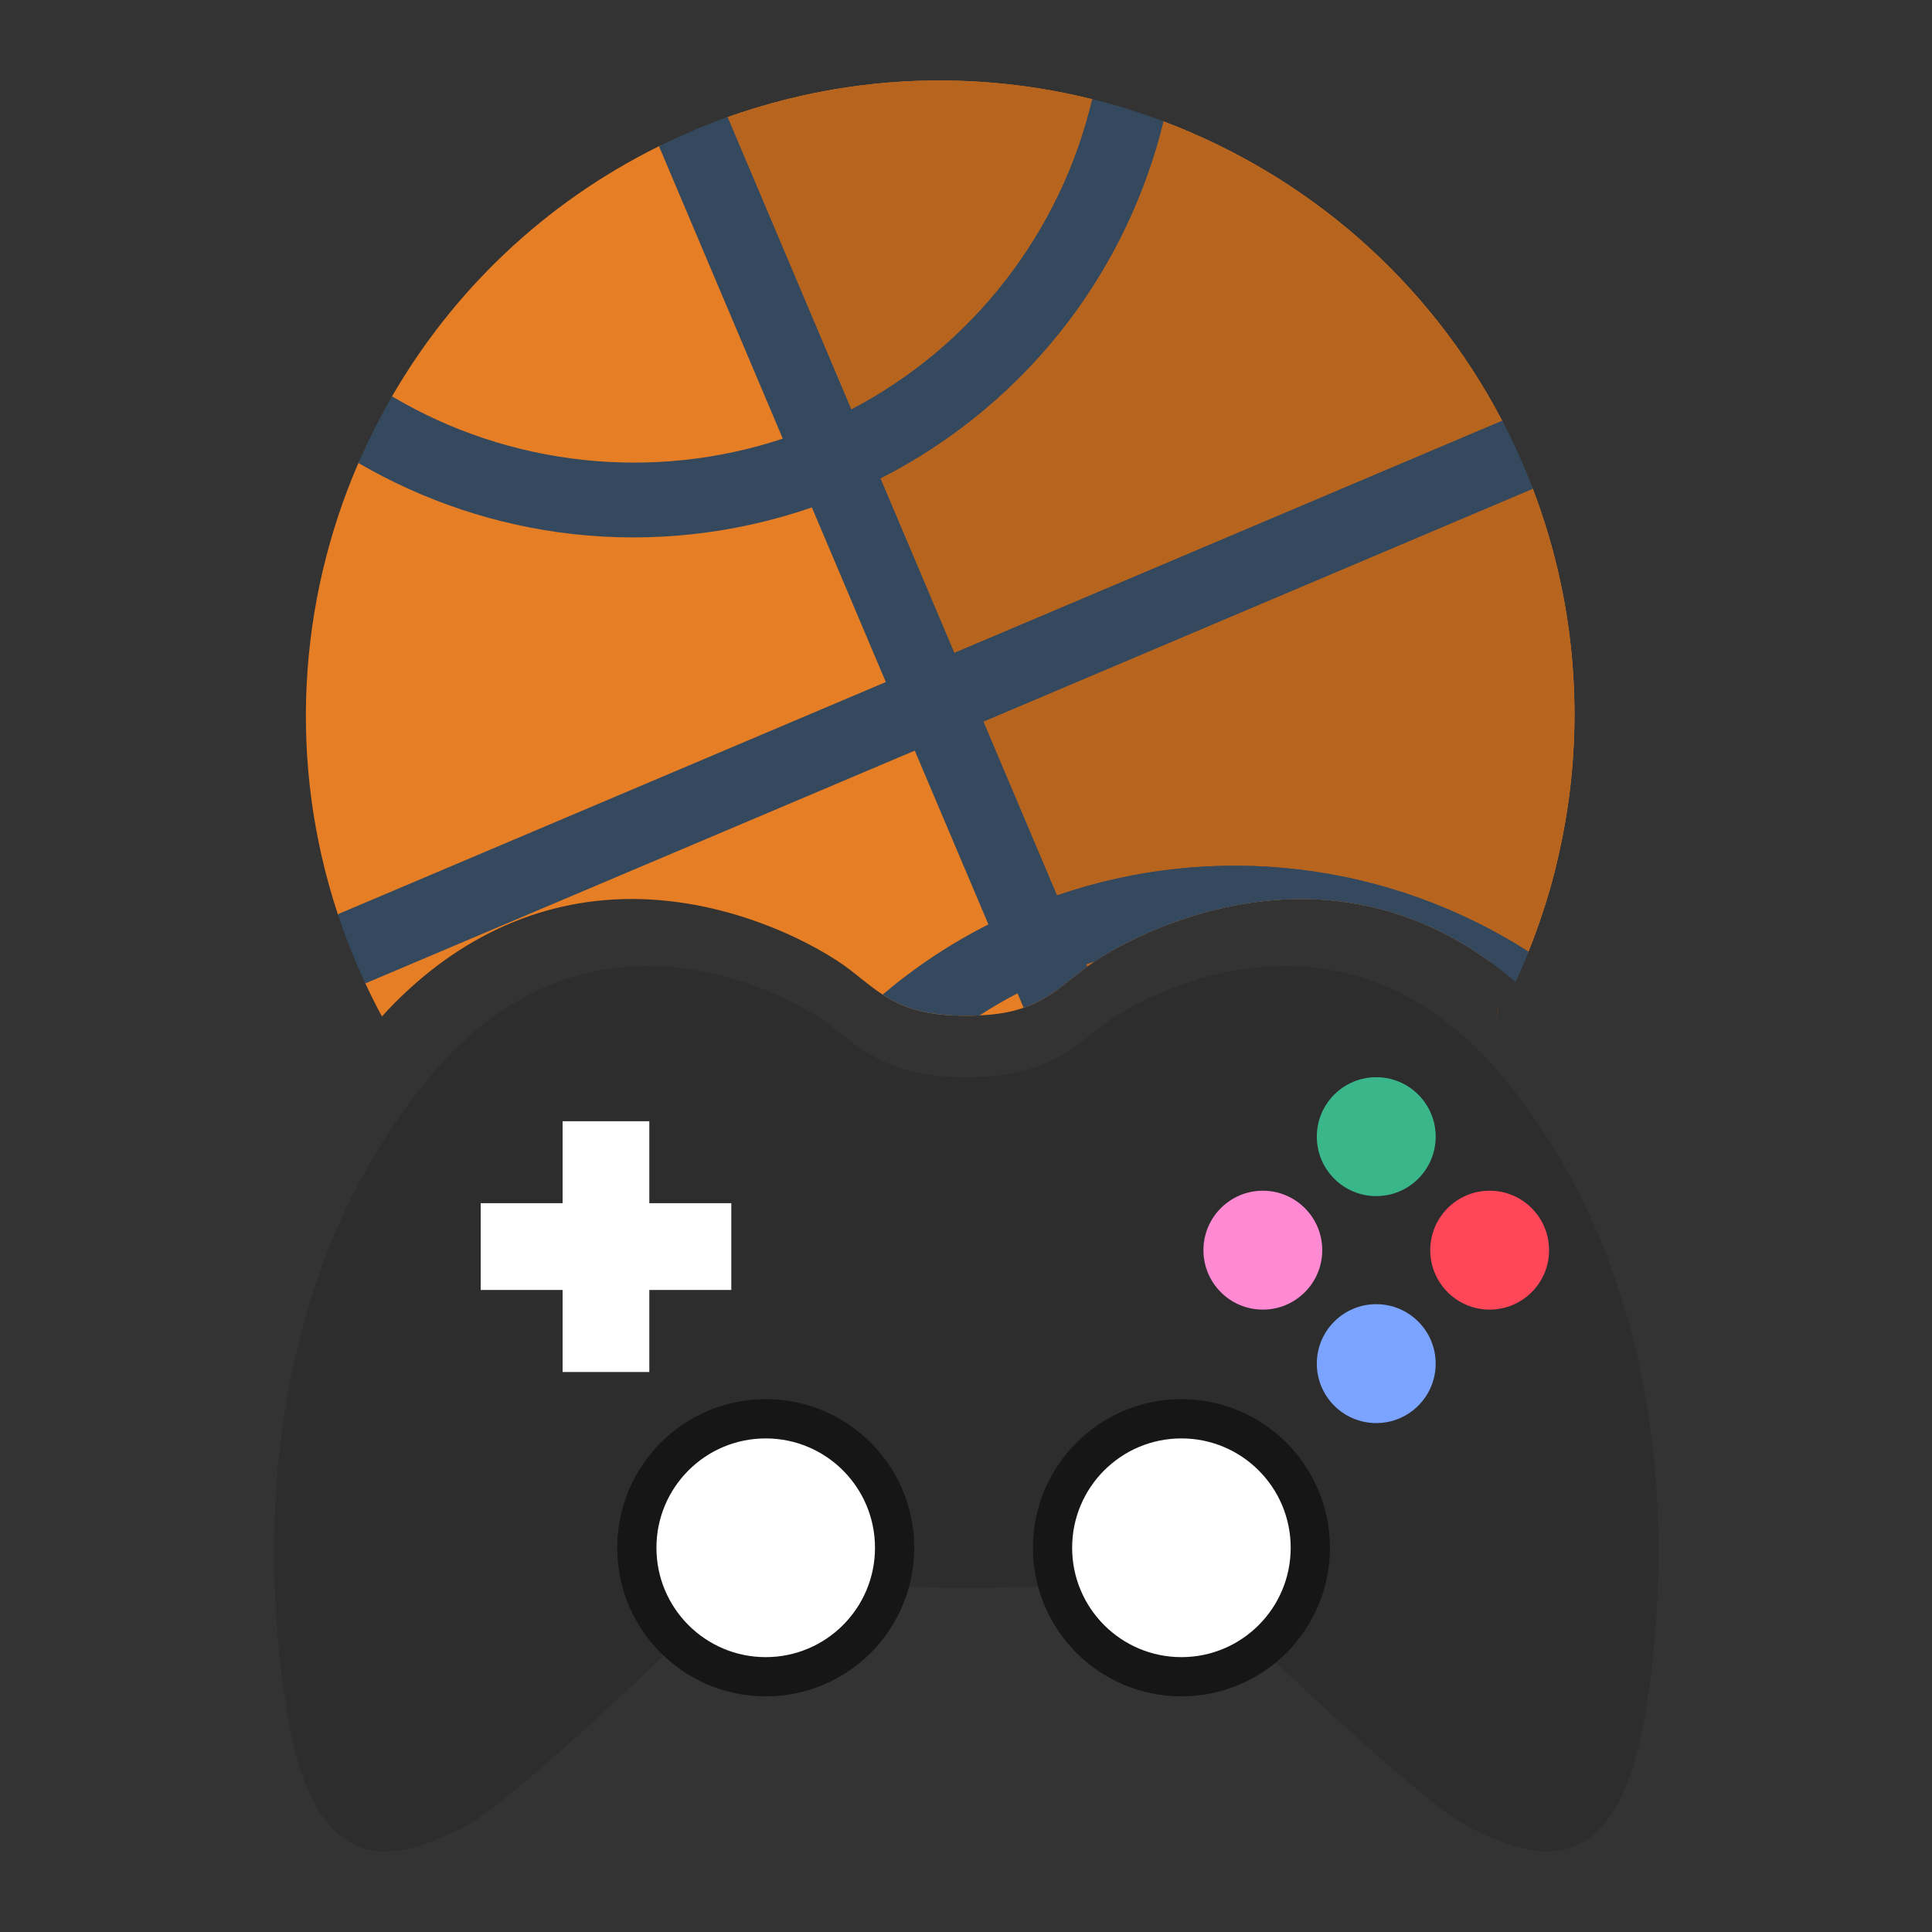 <svg width="48" height="48" viewBox="0 0 48 48" fill="none" xmlns="http://www.w3.org/2000/svg">
<rect x="0" y="0" width="48" height="48" fill="#333333" stroke="none"/>
<path d="M36.776 23.914C36.776 23.914 36.804 23.914 36.849 23.913C36.811 23.914 36.785 23.916 36.778 23.916C36.776 23.914 36.776 23.916 36.776 23.916V23.914Z" fill="#DB784A"/>
<path d="M38.894 20.389C38.851 20.638 38.803 20.884 38.749 21.128C38.669 21.497 38.576 21.863 38.469 22.224C38.361 22.586 38.242 22.941 38.11 23.293C38.11 23.293 38.112 23.293 38.11 23.294C38.065 23.412 38.02 23.528 37.974 23.644C37.968 23.658 37.958 23.672 37.946 23.686C37.911 23.72 37.856 23.75 37.788 23.774C37.627 23.833 37.39 23.868 37.186 23.888C37.183 23.887 37.179 23.887 37.176 23.888C37.143 23.892 37.112 23.893 37.081 23.897C37.067 23.899 37.051 23.899 37.036 23.901H37.034C35.618 22.87 34.023 22.335 32.322 22.335C30.098 22.335 28.146 23.255 27.189 23.888C27.123 23.933 27.062 23.975 27.007 24.015C26.962 24.048 26.921 24.079 26.883 24.108L26.67 24.278C26.526 24.392 26.389 24.501 26.251 24.6C26.003 24.778 25.751 24.929 25.432 25.038C25.14 25.14 24.79 25.206 24.34 25.227C24.236 25.234 24.126 25.235 24.01 25.235C22.97 25.235 22.414 25.031 21.928 24.711C21.734 24.583 21.549 24.436 21.35 24.278L21.135 24.107C20.346 23.494 18.193 22.335 15.698 22.335C13.365 22.335 11.228 23.341 9.489 25.253C9.343 24.986 9.207 24.711 9.077 24.432C9.077 24.43 9.075 24.429 9.075 24.425C9.028 24.238 10.295 23.203 10.295 23.203C10.295 23.203 8.568 23.118 8.4 22.727C8.397 22.721 8.395 22.718 8.393 22.713C7.144 18.933 7.41 14.955 8.904 11.503C8.907 11.496 8.911 11.489 8.914 11.482C8.916 11.48 8.916 11.479 8.918 11.477C9.082 11.215 9.992 10.968 9.992 10.968C9.992 10.968 9.589 10.147 9.734 9.858C9.736 9.854 9.738 9.851 9.74 9.847C11.249 7.241 13.509 5.048 16.371 3.633C16.38 3.628 16.388 3.624 16.397 3.622C16.399 3.622 16.399 3.621 16.401 3.622C16.705 3.531 17.524 3.981 17.524 3.981C17.524 3.981 17.617 3.64 17.752 3.342C17.766 3.311 17.782 3.281 17.795 3.25C17.811 3.221 17.826 3.191 17.844 3.162C17.863 3.127 17.885 3.093 17.906 3.063C17.936 3.023 17.965 2.989 17.994 2.963C18.003 2.954 18.012 2.947 18.02 2.942C18.029 2.935 18.039 2.928 18.048 2.923C18.057 2.919 18.065 2.916 18.074 2.913H18.076C18.183 2.873 18.292 2.835 18.399 2.8C18.919 2.629 19.439 2.485 19.964 2.369C20.118 2.334 20.273 2.301 20.427 2.274C20.836 2.196 21.243 2.135 21.651 2.092C21.674 2.088 21.698 2.085 21.722 2.083C23.555 1.893 25.386 2.031 27.135 2.466H27.137C27.213 2.487 27.293 2.554 27.372 2.646V2.648C27.604 2.926 27.805 3.42 27.805 3.42H27.808C27.853 3.392 28.632 2.916 28.904 3.016H28.905C32.429 4.343 35.476 6.921 37.321 10.455C37.385 10.578 37.364 10.768 37.306 10.969C37.297 11.001 37.285 11.034 37.275 11.068C37.252 11.134 37.226 11.2 37.198 11.264C37.178 11.31 37.157 11.357 37.136 11.402C37.122 11.433 37.108 11.461 37.094 11.491C37.053 11.574 37.013 11.648 36.982 11.705C36.944 11.771 36.918 11.814 36.913 11.826C36.913 11.826 38.015 11.967 38.081 12.142C39.117 14.855 39.353 17.696 38.894 20.389Z" fill="#E57E25"/>
<path d="M36.776 23.916C36.776 23.916 36.776 23.914 36.778 23.916H36.776Z" fill="#CA5D27"/>
<path d="M37.184 24.955C37.217 25.102 37.224 25.232 37.186 25.317C37.183 25.322 37.181 25.327 37.178 25.332C37.223 25.249 37.217 25.113 37.184 24.955Z" fill="#CA5D27"/>
<path d="M38.894 20.389C38.851 20.637 38.804 20.882 38.749 21.128C38.669 21.497 38.576 21.863 38.469 22.224C38.361 22.584 38.244 22.939 38.11 23.293C38.11 23.293 38.112 23.293 38.11 23.294C38.067 23.41 38.022 23.528 37.975 23.644C37.97 23.66 37.96 23.674 37.946 23.686C37.911 23.72 37.856 23.75 37.788 23.774C37.626 23.831 37.389 23.866 37.186 23.888C37.183 23.887 37.179 23.887 37.176 23.888C37.143 23.892 37.112 23.893 37.081 23.897C37.067 23.899 37.051 23.899 37.036 23.901H37.034C35.618 22.87 34.023 22.335 32.322 22.335C30.098 22.335 28.146 23.255 27.189 23.888C27.123 23.933 27.062 23.975 27.007 24.015C26.962 24.048 26.921 24.079 26.883 24.108L26.67 24.278C26.526 24.392 26.389 24.501 26.251 24.6L17.524 3.981C17.524 3.981 17.617 3.64 17.752 3.342C17.766 3.311 17.782 3.281 17.795 3.25C17.811 3.221 17.826 3.191 17.844 3.162C17.863 3.127 17.885 3.093 17.906 3.063C17.936 3.023 17.965 2.989 17.994 2.963C18.003 2.954 18.012 2.947 18.02 2.942C18.029 2.935 18.039 2.928 18.048 2.923C18.057 2.919 18.065 2.916 18.074 2.913H18.076C18.183 2.873 18.292 2.835 18.399 2.8C18.919 2.627 19.439 2.483 19.964 2.369C20.118 2.334 20.273 2.301 20.428 2.274C20.836 2.196 21.243 2.135 21.651 2.092C21.674 2.088 21.698 2.085 21.722 2.083C23.555 1.893 25.387 2.029 27.137 2.464C27.147 2.466 27.156 2.469 27.166 2.473C27.166 2.473 27.166 2.474 27.17 2.474C27.237 2.502 27.306 2.566 27.372 2.646V2.648C27.386 2.665 27.402 2.684 27.416 2.701C27.416 2.701 27.417 2.705 27.419 2.707C27.622 2.978 27.791 3.382 27.805 3.42H27.808C27.853 3.392 28.632 2.916 28.904 3.016H28.906C32.429 4.343 35.477 6.921 37.321 10.455C37.385 10.578 37.364 10.768 37.306 10.969C37.297 11.001 37.287 11.033 37.275 11.068C37.252 11.134 37.226 11.2 37.198 11.264C37.179 11.31 37.159 11.357 37.136 11.402C37.122 11.433 37.108 11.461 37.094 11.491C37.053 11.574 37.015 11.648 36.982 11.705C36.941 11.78 36.913 11.826 36.913 11.826C36.913 11.826 38.015 11.967 38.081 12.142C39.118 14.855 39.353 17.696 38.894 20.389Z" fill="#B7651E"/>
<path d="M30.334 31.907C30.062 32.04 29.787 32.169 29.505 32.286C29.228 32.404 28.949 32.513 28.669 32.612C28.928 32.468 28.871 31.668 29.148 31.55C29.16 31.545 29.174 31.542 29.188 31.538C29.486 31.481 30.066 32.016 30.334 31.907Z" fill="#9B441A"/>
<path d="M36.849 23.913C36.811 23.914 36.785 23.916 36.778 23.916H36.776C36.776 23.916 36.804 23.914 36.849 23.913Z" fill="#9B441A"/>
<path d="M37.184 24.955C37.217 25.102 37.224 25.232 37.186 25.317C37.183 25.322 37.181 25.327 37.178 25.332C37.223 25.249 37.217 25.113 37.184 24.955Z" fill="#9B441A"/>
<path d="M37.974 23.644H37.975C37.875 23.895 37.766 24.145 37.65 24.39C37.449 24.217 37.243 24.055 37.036 23.901H37.034C35.618 22.87 34.023 22.335 32.322 22.335C30.098 22.335 28.146 23.255 27.189 23.888C27.119 23.911 27.052 23.933 26.983 23.956L27.007 24.015C26.962 24.048 26.921 24.079 26.882 24.108L26.67 24.278C26.526 24.392 26.389 24.501 26.251 24.6C26.003 24.778 25.751 24.929 25.432 25.038L25.28 24.678C24.956 24.846 24.643 25.029 24.34 25.227C24.236 25.234 24.126 25.235 24.01 25.235C22.97 25.235 22.414 25.031 21.928 24.711C22.731 24.03 23.613 23.443 24.557 22.967L22.727 18.649L9.078 24.432C9.078 24.432 9.077 24.427 9.075 24.425C8.997 24.257 8.919 24.089 8.848 23.916C8.68 23.523 8.532 23.125 8.4 22.727C8.398 22.721 8.397 22.718 8.395 22.713L22.008 16.945L20.171 12.607C18.266 13.265 16.226 13.494 14.218 13.267C12.342 13.056 10.53 12.45 8.905 11.503C8.909 11.496 8.911 11.489 8.914 11.482C8.916 11.48 8.916 11.479 8.918 11.477C9.158 10.921 9.431 10.381 9.734 9.858C9.736 9.854 9.738 9.851 9.74 9.847C12.654 11.581 16.227 11.969 19.448 10.898L16.373 3.635C16.381 3.631 16.388 3.626 16.397 3.622C16.399 3.622 16.399 3.621 16.401 3.622C16.667 3.489 16.937 3.366 17.214 3.248C17.491 3.131 17.768 3.023 18.048 2.923C18.057 2.919 18.065 2.916 18.074 2.913H18.076L21.149 10.175C24.164 8.601 26.358 5.77 27.137 2.466C27.147 2.466 27.156 2.471 27.166 2.473C27.166 2.473 27.166 2.474 27.17 2.474C27.756 2.622 28.336 2.802 28.904 3.016H28.905C28.466 4.807 27.666 6.5 26.548 7.977C25.306 9.619 23.703 10.956 21.872 11.885L23.709 16.223L37.321 10.455C37.518 10.833 37.702 11.22 37.87 11.619C37.944 11.792 38.013 11.967 38.081 12.142L24.43 17.927L26.259 22.247C28.199 21.578 30.274 21.359 32.318 21.608C34.333 21.854 36.267 22.553 37.974 23.644Z" fill="#35495E"/>
<path d="M30.334 31.907C30.062 32.04 29.787 32.169 29.505 32.286L29.188 31.538C29.485 31.481 30.066 32.016 30.334 31.907Z" fill="#7C3412"/>
<path d="M36.849 23.913C36.811 23.914 36.785 23.916 36.778 23.916H36.776C36.776 23.916 36.804 23.914 36.849 23.913Z" fill="#7C3412"/>
<path d="M37.184 24.955C37.217 25.102 37.224 25.232 37.186 25.317C37.183 25.322 37.181 25.327 37.178 25.332C37.223 25.249 37.217 25.113 37.184 24.955Z" fill="#7C3412"/>
<path d="M37.974 23.644H37.975C37.873 23.895 37.766 24.145 37.65 24.39C37.449 24.217 37.243 24.055 37.036 23.901H37.034C35.618 22.87 34.023 22.335 32.322 22.335C30.098 22.335 28.146 23.255 27.189 23.888C27.12 23.911 27.052 23.933 26.983 23.956L27.007 24.015C26.962 24.048 26.921 24.079 26.883 24.108L26.67 24.278C26.526 24.392 26.389 24.501 26.251 24.6L17.524 3.981L17.214 3.248C17.491 3.131 17.768 3.023 18.048 2.923C18.057 2.919 18.065 2.916 18.074 2.913H18.076L21.149 10.175C24.164 8.601 26.358 5.77 27.137 2.466C27.147 2.466 27.156 2.471 27.166 2.473C27.166 2.473 27.166 2.474 27.17 2.474C27.756 2.622 28.336 2.802 28.904 3.016H28.905C28.466 4.807 27.666 6.5 26.549 7.977C25.306 9.619 23.703 10.956 21.872 11.885L23.709 16.223L37.321 10.455C37.519 10.833 37.702 11.22 37.87 11.619C37.944 11.792 38.013 11.967 38.081 12.142L24.43 17.927L26.259 22.247C28.199 21.578 30.274 21.359 32.318 21.608C34.333 21.854 36.267 22.553 37.974 23.644Z" fill="#35495E"/>
<path d="M30.334 31.907C30.062 32.04 29.787 32.169 29.505 32.286C29.228 32.404 28.949 32.513 28.669 32.612C28.928 32.468 28.871 31.668 29.148 31.55C29.16 31.545 29.174 31.542 29.188 31.538C29.486 31.481 30.066 32.016 30.334 31.907Z" fill="#494A4D"/>
<path d="M36.849 23.913C36.811 23.914 36.785 23.916 36.778 23.916H36.776C36.776 23.916 36.804 23.914 36.849 23.913Z" fill="#494A4D"/>
<path d="M37.186 25.317C37.186 25.317 37.181 25.327 37.178 25.332C37.223 25.249 37.217 25.113 37.184 24.955C37.217 25.102 37.224 25.232 37.186 25.317Z" fill="#494A4D"/>
<path d="M37.347 26.763C33.275 21.864 28.2 24.846 27.403 25.464C26.606 26.086 25.927 26.763 24.01 26.763C22.094 26.763 21.414 26.086 20.616 25.464C19.818 24.846 14.744 21.864 10.672 26.763C6.6 31.665 6.394 38.279 7.163 42.708C7.424 44.222 7.865 45.087 8.383 45.546C8.383 45.546 8.383 45.546 8.381 45.546C8.412 45.574 8.445 45.597 8.476 45.621C8.499 45.638 8.521 45.657 8.544 45.673C8.573 45.694 8.603 45.713 8.632 45.73C8.662 45.749 8.693 45.766 8.722 45.784C8.748 45.797 8.776 45.813 8.802 45.825C8.841 45.844 8.881 45.861 8.921 45.877C8.94 45.884 8.957 45.893 8.976 45.9C9.035 45.92 9.096 45.938 9.156 45.952C9.17 45.955 9.186 45.957 9.2 45.96C9.25 45.971 9.3 45.979 9.35 45.984C9.364 45.984 9.38 45.988 9.394 45.99C9.454 45.995 9.513 45.998 9.574 45.998C9.575 45.998 9.579 45.998 9.58 45.998C10.269 45.998 10.96 45.668 11.469 45.425C12.708 44.833 17.193 40.459 17.193 40.459L17.666 39.313L24.008 39.46L30.351 39.313L30.823 40.459C30.823 40.459 35.309 44.833 36.548 45.425C37.058 45.668 37.747 46 38.436 45.998C38.438 45.998 38.441 45.998 38.443 45.998C38.503 45.998 38.562 45.995 38.623 45.99C38.636 45.99 38.652 45.986 38.666 45.984C38.716 45.979 38.766 45.971 38.816 45.96C38.83 45.957 38.846 45.955 38.86 45.952C38.92 45.938 38.981 45.92 39.04 45.9C39.059 45.893 39.076 45.884 39.095 45.877C39.135 45.861 39.175 45.844 39.215 45.825C39.242 45.813 39.268 45.797 39.294 45.784C39.325 45.766 39.355 45.749 39.384 45.73C39.413 45.711 39.443 45.694 39.472 45.673C39.495 45.657 39.517 45.638 39.54 45.621C39.571 45.597 39.604 45.574 39.635 45.546C39.635 45.546 39.635 45.546 39.633 45.546C40.151 45.086 40.592 44.222 40.853 42.708C41.622 38.279 41.416 31.665 37.344 26.763H37.347Z" fill="#2D2D2D"/>
<path d="M19.024 42.146C21.062 42.146 22.714 40.493 22.714 38.454C22.714 36.415 21.062 34.762 19.024 34.762C16.986 34.762 15.335 36.415 15.335 38.454C15.335 40.493 16.986 42.146 19.024 42.146Z" fill="#161616"/>
<path d="M29.352 42.146C31.39 42.146 33.042 40.493 33.042 38.454C33.042 36.415 31.39 34.762 29.352 34.762C27.314 34.762 25.663 36.415 25.663 38.454C25.663 40.493 27.314 42.146 29.352 42.146Z" fill="#161616"/>
<path d="M19.024 41.171C20.524 41.171 21.739 39.954 21.739 38.454C21.739 36.953 20.524 35.737 19.024 35.737C17.524 35.737 16.309 36.953 16.309 38.454C16.309 39.954 17.524 41.171 19.024 41.171Z" fill="white"/>
<path d="M29.352 41.171C30.852 41.171 32.067 39.954 32.067 38.454C32.067 36.953 30.852 35.737 29.352 35.737C27.852 35.737 26.637 36.953 26.637 38.454C26.637 39.954 27.852 41.171 29.352 41.171Z" fill="white"/>
<path d="M18.169 29.893H16.132V27.857H13.978V29.893H11.943V32.049H13.978V34.087H16.132V32.049H18.169V29.893Z" fill="white"/>
<path d="M34.192 29.717C35.008 29.717 35.669 29.055 35.669 28.24C35.669 27.424 35.008 26.763 34.192 26.763C33.377 26.763 32.716 27.424 32.716 28.24C32.716 29.055 33.377 29.717 34.192 29.717Z" fill="#39B78B"/>
<path d="M34.192 35.356C35.008 35.356 35.669 34.695 35.669 33.879C35.669 33.063 35.008 32.402 34.192 32.402C33.377 32.402 32.716 33.063 32.716 33.879C32.716 34.695 33.377 35.356 34.192 35.356Z" fill="#7AA4FF"/>
<path d="M37.01 32.537C37.825 32.537 38.486 31.876 38.486 31.06C38.486 30.245 37.825 29.583 37.01 29.583C36.194 29.583 35.534 30.245 35.534 31.06C35.534 31.876 36.194 32.537 37.01 32.537Z" fill="#FF4759"/>
<path d="M31.375 32.537C32.19 32.537 32.851 31.876 32.851 31.06C32.851 30.245 32.19 29.583 31.375 29.583C30.56 29.583 29.899 30.245 29.899 31.06C29.899 31.876 30.56 32.537 31.375 32.537Z" fill="#FF89D3"/>
</svg>
